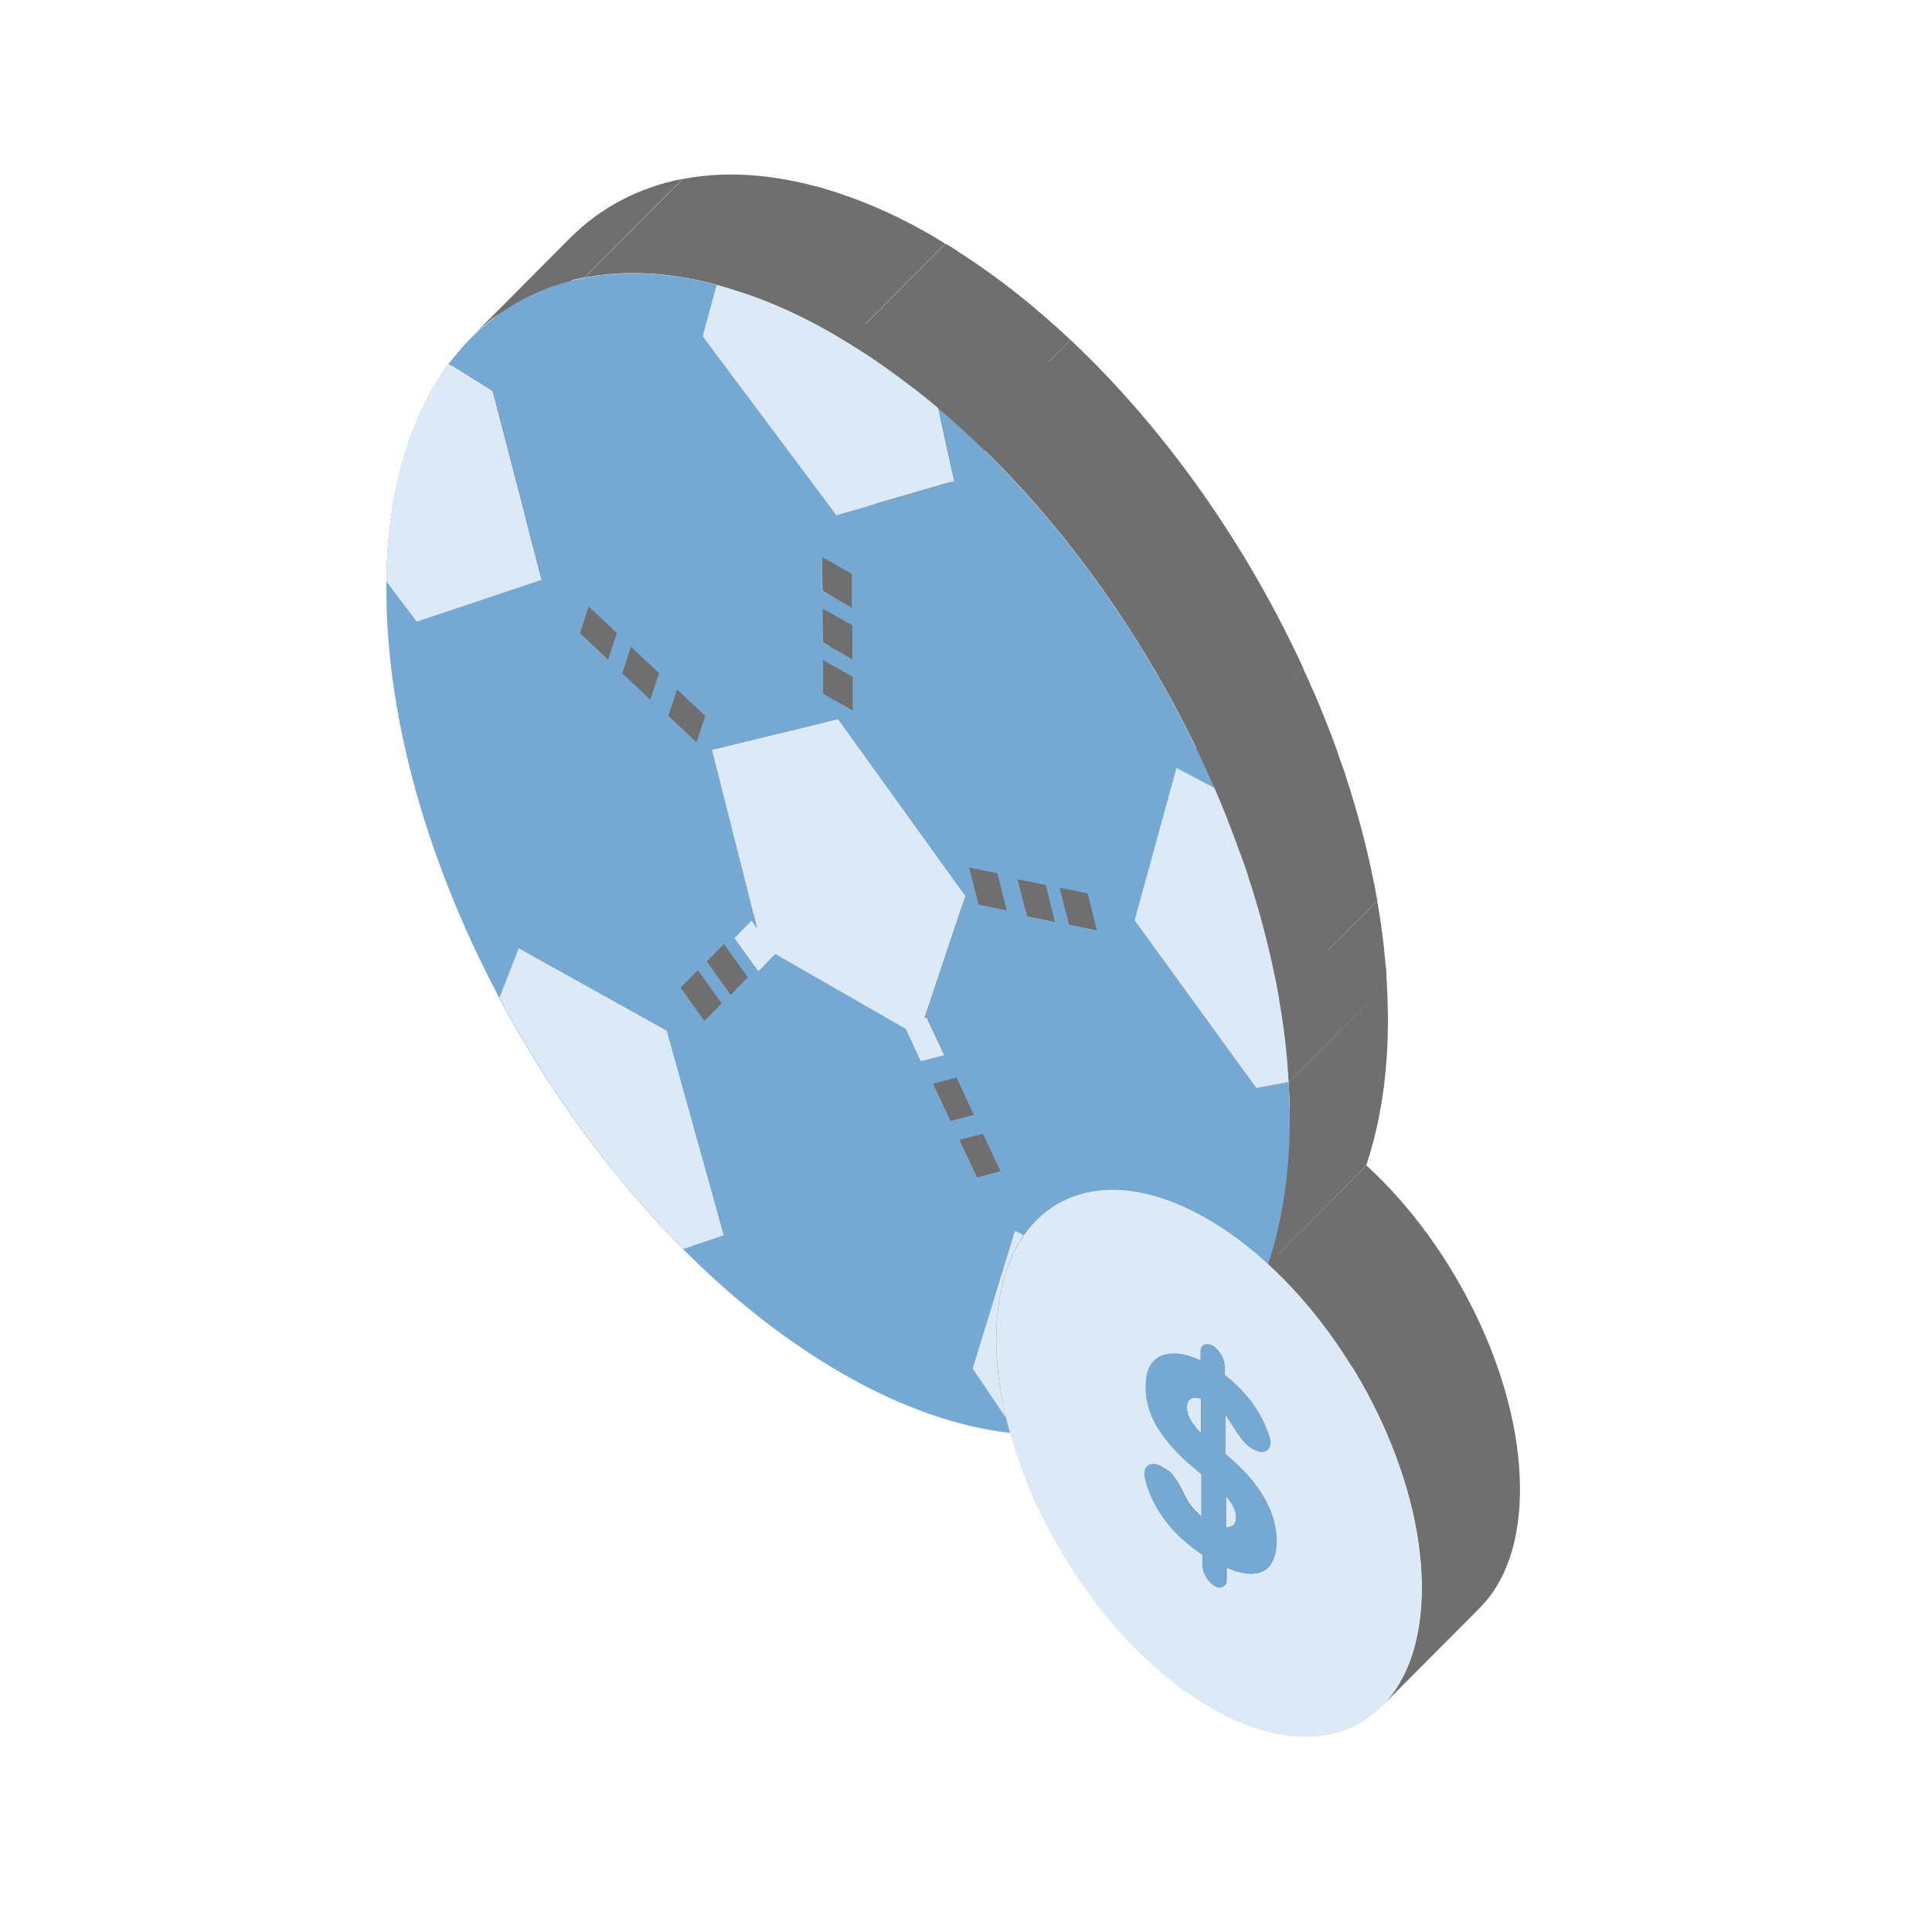 <svg width="71" height="70" viewBox="0 0 71 70" fill="none" xmlns="http://www.w3.org/2000/svg">
<path d="M50.947 35.88C50.939 35.747 50.93 35.614 50.914 35.481C50.922 35.614 50.939 35.747 50.947 35.88Z" fill="#6F6F6F"/>
<path d="M49.168 27.695C49.102 27.504 49.027 27.313 48.961 27.122C49.035 27.313 49.102 27.504 49.168 27.695Z" fill="#6F6F6F"/>
<path d="M25.103 45.902L28.718 42.279L30.205 41.772L26.599 45.395L25.103 45.902Z" fill="#6F6F6F"/>
<path d="M18.355 36.678L21.962 33.055C23.773 36.47 26.092 39.645 28.718 42.279L25.111 45.902C22.494 43.276 20.175 40.094 18.355 36.678Z" fill="#6F6F6F"/>
<path d="M19.07 34.842L22.676 31.227L21.962 33.055L18.355 36.678L19.07 34.842Z" fill="#6F6F6F"/>
<path d="M40.584 48.495C40.626 48.678 40.676 48.852 40.726 49.035L37.119 52.658C37.069 52.475 37.028 52.301 36.978 52.118C38.058 51.03 39.504 49.584 40.584 48.495Z" fill="#6F6F6F"/>
<path d="M35.748 50.29L39.354 46.667L40.584 48.495L36.978 52.11L35.748 50.29Z" fill="#6F6F6F"/>
<path d="M19.07 34.842L22.676 31.227L28.119 34.252L24.513 37.875L19.07 34.842Z" fill="#6F6F6F"/>
<path d="M24.513 37.875L28.119 34.252L30.205 41.772L26.599 45.395L24.513 37.875Z" fill="#6F6F6F"/>
<path d="M25.02 36.296L28.626 32.673L29.499 33.894L25.892 37.517L25.02 36.296Z" fill="#6F6F6F"/>
<path d="M26.524 36.877L30.139 33.254L29.499 33.894L25.892 37.517L26.524 36.877Z" fill="#6F6F6F"/>
<path d="M25.651 35.656L29.258 32.033L28.626 32.673L25.02 36.296L25.651 35.656Z" fill="#6F6F6F"/>
<path d="M25.651 35.656L29.258 32.033L30.139 33.255L26.524 36.878L25.651 35.656Z" fill="#6F6F6F"/>
<path d="M25.976 35.332L29.582 31.709L30.455 32.939L26.848 36.562L25.976 35.332Z" fill="#6F6F6F"/>
<path d="M27.471 35.914L31.078 32.291L30.454 32.939L26.848 36.562L27.471 35.914Z" fill="#6F6F6F"/>
<path d="M26.599 34.692L30.205 31.069L29.582 31.709L25.976 35.332L26.599 34.692Z" fill="#6F6F6F"/>
<path d="M26.599 34.692L30.205 31.069L31.078 32.29L27.471 35.913L26.599 34.692Z" fill="#6F6F6F"/>
<path d="M37.302 45.229L40.917 41.606L39.354 46.667L35.748 50.29L37.302 45.229Z" fill="#6F6F6F"/>
<path d="M41.224 41.772C40.576 42.711 40.21 44.024 40.219 45.653C39.014 46.858 37.817 48.071 36.612 49.276C36.604 47.647 36.969 46.334 37.618 45.395C38.698 44.306 40.144 42.861 41.224 41.772Z" fill="#6F6F6F"/>
<path d="M37.302 45.229L40.917 41.606L41.224 41.772L37.618 45.395L37.302 45.229Z" fill="#6F6F6F"/>
<path d="M26.989 34.476L30.596 30.861L31.477 32.083L27.87 35.697L26.989 34.476Z" fill="#6F6F6F"/>
<path d="M14.2 21.355L17.807 17.732L18.929 19.219L15.322 22.842L14.2 21.355Z" fill="#6F6F6F"/>
<path d="M41.69 41.215C41.523 41.382 41.365 41.573 41.224 41.78L37.618 45.404C37.759 45.196 37.917 45.013 38.083 44.838C39.163 43.75 40.609 42.304 41.69 41.215Z" fill="#6F6F6F"/>
<path d="M35.249 41.897L38.864 38.273L39.512 39.653L35.906 43.276L35.249 41.897Z" fill="#6F6F6F"/>
<path d="M28.493 35.058L32.1 31.443L31.477 32.083L27.87 35.698L28.493 35.058Z" fill="#6F6F6F"/>
<path d="M42.296 55.002L45.903 51.378C46.119 51.852 46.41 52.284 46.792 52.683C47.083 52.982 47.415 53.256 47.781 53.497L44.174 57.12C43.809 56.88 43.476 56.605 43.185 56.306C42.803 55.907 42.512 55.475 42.296 55.002Z" fill="#6F6F6F"/>
<path d="M42.147 53.871L45.753 50.248C45.662 50.34 45.628 50.506 45.678 50.73C45.728 50.955 45.811 51.171 45.903 51.387L42.296 55.01C42.205 54.794 42.13 54.578 42.072 54.353C42.014 54.129 42.055 53.963 42.147 53.871Z" fill="#6F6F6F"/>
<path d="M42.147 53.872L45.753 50.248C45.811 50.19 45.886 50.157 45.978 50.157C46.069 50.157 46.177 50.19 46.293 50.257L42.687 53.88C42.579 53.813 42.471 53.78 42.371 53.78C42.271 53.78 42.197 53.813 42.147 53.872Z" fill="#6F6F6F"/>
<path d="M42.687 53.88L46.302 50.256L46.459 50.348L42.845 53.971L42.687 53.88Z" fill="#6F6F6F"/>
<path d="M44.149 54.162L47.764 50.539L47.773 52.085L44.166 55.708L44.149 54.162Z" fill="#6F6F6F"/>
<path d="M43.809 53.871L47.415 50.248L47.764 50.539L44.149 54.162L43.809 53.871Z" fill="#6F6F6F"/>
<path d="M42.845 53.971L46.451 50.348C46.742 50.523 46.967 50.93 47.133 51.304C47.224 51.503 47.349 51.694 47.515 51.861C47.59 51.944 47.673 52.018 47.764 52.085L44.158 55.708C44.066 55.642 43.992 55.559 43.908 55.484C43.742 55.309 43.618 55.126 43.526 54.927C43.352 54.553 43.136 54.146 42.845 53.971Z" fill="#6F6F6F"/>
<path d="M42.396 50.007L46.002 46.384C45.803 46.592 45.712 46.916 45.712 47.348C45.712 47.88 45.869 48.387 46.169 48.869C46.476 49.351 46.892 49.816 47.415 50.257L43.809 53.88C43.285 53.439 42.87 52.982 42.562 52.492C42.263 52.01 42.105 51.503 42.105 50.971C42.105 50.539 42.196 50.215 42.396 50.007Z" fill="#6F6F6F"/>
<path d="M42.396 50.007L46.002 46.384C46.185 46.21 46.418 46.11 46.717 46.11C46.759 46.11 46.8 46.11 46.842 46.11L43.235 49.733C43.194 49.733 43.152 49.733 43.111 49.733C42.812 49.733 42.579 49.833 42.396 50.007Z" fill="#6F6F6F"/>
<path d="M35.906 43.276L39.512 39.653L40.377 39.429L36.77 43.044L35.906 43.276Z" fill="#6F6F6F"/>
<path d="M27.621 33.828L31.227 30.213L30.596 30.861L26.989 34.476L27.621 33.828Z" fill="#6F6F6F"/>
<path d="M27.621 33.828L31.227 30.213L31.435 30.504L27.829 34.119L27.621 33.828Z" fill="#6F6F6F"/>
<path d="M44.116 49.708L47.731 46.085V46.368L44.124 49.991L44.116 49.708Z" fill="#6F6F6F"/>
<path d="M43.235 49.741L46.842 46.118C47.108 46.135 47.407 46.218 47.731 46.367L44.124 49.99C43.8 49.841 43.501 49.758 43.235 49.741Z" fill="#6F6F6F"/>
<path d="M35.249 41.897L38.864 38.273L39.72 38.049L36.114 41.672L35.249 41.897Z" fill="#6F6F6F"/>
<path d="M36.114 41.672L36.77 43.044L35.906 43.276L35.249 41.897L36.114 41.672Z" fill="#6F6F6F"/>
<path d="M36.114 41.672L39.72 38.049L40.377 39.429L36.77 43.043L36.114 41.672Z" fill="#6F6F6F"/>
<path d="M34.285 39.828L37.892 36.205L38.532 37.584L34.925 41.207L34.285 39.828Z" fill="#6F6F6F"/>
<path d="M34.925 41.207L38.532 37.584L39.396 37.351L35.789 40.974L34.925 41.207Z" fill="#6F6F6F"/>
<path d="M33.288 37.808L36.895 34.185L37.443 35.373L33.837 38.996L33.288 37.808Z" fill="#6F6F6F"/>
<path d="M28.493 35.058L32.1 31.443L36.895 34.185L33.288 37.808L28.493 35.058Z" fill="#6F6F6F"/>
<path d="M34.285 39.828L37.892 36.205L38.756 35.98L35.15 39.595L34.285 39.828Z" fill="#6F6F6F"/>
<path d="M34.285 39.828L35.15 39.595L35.789 40.974L34.925 41.207L34.285 39.828Z" fill="#6F6F6F"/>
<path d="M35.15 39.595L38.756 35.98L39.396 37.351L35.789 40.974L35.15 39.595Z" fill="#6F6F6F"/>
<path d="M33.837 38.997L37.443 35.373L38.307 35.149L34.701 38.772L33.837 38.997Z" fill="#6F6F6F"/>
<path d="M33.97 37.418L37.576 33.794L37.668 33.77L34.053 37.393L33.97 37.418Z" fill="#6F6F6F"/>
<path d="M34.053 37.393L37.668 33.77L38.307 35.149L34.701 38.772L34.053 37.393Z" fill="#6F6F6F"/>
<path d="M21.305 23.266L24.912 19.643L25.95 20.631L22.344 24.246L21.305 23.266Z" fill="#6F6F6F"/>
<path d="M22.859 24.745L26.466 21.122L27.504 22.103L23.898 25.726L22.859 24.745Z" fill="#6F6F6F"/>
<path d="M24.554 26.307L28.161 22.684L29.2 23.665L25.593 27.288L24.554 26.307Z" fill="#6F6F6F"/>
<path d="M26.166 27.554L29.773 23.931L31.435 30.504L27.828 34.119L26.166 27.554Z" fill="#6F6F6F"/>
<path d="M15.322 22.842L18.929 19.219L23.516 17.682L19.901 21.305L15.322 22.842Z" fill="#6F6F6F"/>
<path d="M21.629 22.285L25.236 18.662L24.912 19.643L21.305 23.266L21.629 22.285Z" fill="#6F6F6F"/>
<path d="M21.629 22.285L25.236 18.662L26.266 19.643L22.66 23.266L21.629 22.285Z" fill="#6F6F6F"/>
<path d="M22.66 23.266L26.266 19.643L25.951 20.631L22.344 24.246L22.66 23.266Z" fill="#6F6F6F"/>
<path d="M21.629 22.285L22.66 23.266L22.344 24.247L21.305 23.266L21.629 22.285Z" fill="#6F6F6F"/>
<path d="M23.183 23.756L26.79 20.133L26.466 21.122L22.859 24.745L23.183 23.756Z" fill="#6F6F6F"/>
<path d="M23.183 23.756L26.79 20.133L27.829 21.122L24.222 24.745L23.183 23.756Z" fill="#6F6F6F"/>
<path d="M24.222 24.745L27.829 21.122L27.505 22.103L23.898 25.726L24.222 24.745Z" fill="#6F6F6F"/>
<path d="M24.878 25.327L28.485 21.703L28.161 22.684L24.554 26.307L24.878 25.327Z" fill="#6F6F6F"/>
<path d="M24.878 25.327L28.485 21.703L29.524 22.684L25.917 26.307L24.878 25.327Z" fill="#6F6F6F"/>
<path d="M25.917 26.307L29.524 22.684L29.2 23.665L25.593 27.288L25.917 26.307Z" fill="#6F6F6F"/>
<path d="M38.083 44.839L41.69 41.215C42.413 40.484 43.368 40.102 44.482 40.102C45.529 40.102 46.709 40.443 47.964 41.166C48.745 41.614 49.493 42.179 50.207 42.828L46.601 46.451C45.886 45.803 45.138 45.237 44.357 44.789C43.102 44.066 41.922 43.725 40.875 43.725C39.762 43.725 38.806 44.116 38.083 44.839Z" fill="#6F6F6F"/>
<path d="M35.474 32.93L39.08 29.307L37.576 33.794L33.97 37.417L35.474 32.93Z" fill="#6F6F6F"/>
<path d="M16.494 13.368L20.1 9.745L20.216 9.82L16.61 13.435L16.494 13.368Z" fill="#6F6F6F"/>
<path d="M16.61 13.435L20.217 9.82L21.712 10.751L18.098 14.374L16.61 13.435Z" fill="#6F6F6F"/>
<path d="M16.494 13.368L20.1 9.745C18.688 11.657 17.857 14.357 17.807 17.731L14.2 21.354C14.25 17.98 15.081 15.28 16.494 13.368Z" fill="#6F6F6F"/>
<path d="M35.964 33.246L39.57 29.631L40.601 29.839L36.994 33.462L35.964 33.246Z" fill="#6F6F6F"/>
<path d="M30.795 26.432L34.402 22.809L39.08 29.307L35.474 32.93L30.795 26.432Z" fill="#6F6F6F"/>
<path d="M35.615 31.883L39.221 28.268L39.571 29.631L35.964 33.246L35.615 31.883Z" fill="#6F6F6F"/>
<path d="M18.098 14.374L21.712 10.751L23.516 17.682L19.901 21.305L18.098 14.374Z" fill="#6F6F6F"/>
<path d="M26.166 27.554L29.773 23.931L34.402 22.809L30.795 26.432L26.166 27.554Z" fill="#6F6F6F"/>
<path d="M35.615 31.883L36.654 32.099L36.994 33.462L35.964 33.246L35.615 31.883Z" fill="#6F6F6F"/>
<path d="M35.615 31.883L39.221 28.268L40.26 28.476L36.654 32.099L35.615 31.883Z" fill="#6F6F6F"/>
<path d="M36.654 32.099L40.26 28.476L40.601 29.839L36.995 33.462L36.654 32.099Z" fill="#6F6F6F"/>
<path d="M37.742 33.678L41.349 30.055L42.379 30.263L38.765 33.886L37.742 33.678Z" fill="#6F6F6F"/>
<path d="M37.393 32.315L41 28.692L41.349 30.055L37.742 33.678L37.393 32.315Z" fill="#6F6F6F"/>
<path d="M30.255 25.493L33.862 21.87L34.942 22.493L31.335 26.116L30.255 25.493Z" fill="#6F6F6F"/>
<path d="M38.764 33.886L37.742 33.678L37.393 32.315L38.432 32.523L38.764 33.886Z" fill="#6F6F6F"/>
<path d="M38.432 32.523L42.039 28.9L42.379 30.263L38.764 33.886L38.432 32.523Z" fill="#6F6F6F"/>
<path d="M37.393 32.315L41 28.692L42.039 28.9L38.432 32.523L37.393 32.315Z" fill="#6F6F6F"/>
<path d="M30.247 24.263L33.853 20.64L33.862 21.87L30.255 25.493L30.247 24.263Z" fill="#6F6F6F"/>
<path d="M39.279 33.986L42.894 30.362L43.916 30.578L40.31 34.193L39.279 33.986Z" fill="#6F6F6F"/>
<path d="M38.947 32.623L42.554 29L42.895 30.363L39.28 33.986L38.947 32.623Z" fill="#6F6F6F"/>
<path d="M30.247 24.263L33.853 20.64L34.934 21.255L31.327 24.878L30.247 24.263Z" fill="#6F6F6F"/>
<path d="M31.327 24.878L34.934 21.255L34.942 22.493L31.335 26.116L31.327 24.878Z" fill="#6F6F6F"/>
<path d="M30.255 25.493L30.247 24.263L31.327 24.878L31.335 26.116L30.255 25.493Z" fill="#6F6F6F"/>
<path d="M30.238 23.598L33.845 19.983L34.925 20.598L31.319 24.221L30.238 23.598Z" fill="#6F6F6F"/>
<path d="M38.947 32.623L42.554 29L43.584 29.208L39.978 32.831L38.947 32.623Z" fill="#6F6F6F"/>
<path d="M39.978 32.831L43.584 29.208L43.917 30.579L40.31 34.194L39.978 32.831Z" fill="#6F6F6F"/>
<path d="M39.978 32.831L40.31 34.194L39.28 33.986L38.947 32.623L39.978 32.831Z" fill="#6F6F6F"/>
<path d="M30.23 22.368L33.837 18.745L33.845 19.983L30.238 23.598L30.23 22.368Z" fill="#6F6F6F"/>
<path d="M31.31 22.983L34.917 19.36L34.925 20.598L31.319 24.221L31.31 22.983Z" fill="#6F6F6F"/>
<path d="M30.23 22.368L33.837 18.745L34.917 19.36L31.311 22.983L30.23 22.368Z" fill="#6F6F6F"/>
<path d="M30.23 21.712L33.837 18.089L34.909 18.703L31.302 22.327L30.23 21.712Z" fill="#6F6F6F"/>
<path d="M30.214 20.474L33.828 16.851L33.837 18.089L30.23 21.712L30.214 20.474Z" fill="#6F6F6F"/>
<path d="M31.294 21.088L34.9 17.465L34.908 18.703L31.302 22.327L31.294 21.088Z" fill="#6F6F6F"/>
<path d="M31.294 21.088L31.302 22.327L30.23 21.712L30.214 20.474L31.294 21.088Z" fill="#6F6F6F"/>
<path d="M30.214 20.474L33.828 16.851L34.9 17.465L31.294 21.089L30.214 20.474Z" fill="#6F6F6F"/>
<path d="M20.923 8.773C22.061 7.626 23.474 6.887 25.086 6.571C23.881 7.776 22.685 8.989 21.48 10.194C19.868 10.502 18.455 11.25 17.316 12.396C18.397 11.308 19.843 9.862 20.923 8.773Z" fill="#6F6F6F"/>
<path d="M25.809 12.355L29.416 8.732L34.344 15.305L30.737 18.92L25.809 12.355Z" fill="#6F6F6F"/>
<path d="M43.235 28.227L46.842 24.604L45.304 30.213L41.698 33.828L43.235 28.227Z" fill="#6F6F6F"/>
<path d="M41.698 33.828L45.304 30.213L49.775 36.362L46.169 39.986L41.698 33.828Z" fill="#6F6F6F"/>
<path d="M44.631 28.966L48.238 25.343C48.579 26.124 48.886 26.905 49.169 27.695C49.21 27.82 49.243 27.911 49.277 28.002C49.277 28.019 49.293 28.044 49.302 28.061C49.335 28.16 49.368 28.252 49.401 28.351C49.418 28.401 49.434 28.451 49.451 28.501C49.468 28.551 49.484 28.592 49.493 28.642C49.509 28.7 49.534 28.767 49.551 28.825C49.559 28.858 49.568 28.892 49.584 28.916C49.684 29.241 49.783 29.565 49.875 29.889C50.05 30.504 50.199 31.102 50.332 31.692C50.349 31.775 50.365 31.85 50.382 31.916C50.382 31.95 50.398 31.983 50.398 32.008C50.415 32.066 50.423 32.132 50.44 32.191C50.448 32.24 50.465 32.29 50.473 32.348C50.482 32.398 50.49 32.448 50.507 32.498C50.523 32.589 50.54 32.681 50.556 32.772C50.556 32.806 50.565 32.83 50.573 32.864C50.59 32.947 50.606 33.03 50.614 33.105L47.008 36.728C46.991 36.645 46.983 36.562 46.967 36.487C46.967 36.454 46.958 36.429 46.95 36.395C46.933 36.304 46.917 36.213 46.9 36.121C46.892 36.071 46.883 36.022 46.867 35.972C46.858 35.922 46.842 35.872 46.834 35.814C46.817 35.755 46.809 35.689 46.792 35.631C46.792 35.598 46.775 35.564 46.775 35.539C46.759 35.473 46.742 35.398 46.725 35.315C46.593 34.717 46.443 34.118 46.268 33.512C46.177 33.188 46.077 32.864 45.978 32.54C45.969 32.506 45.961 32.473 45.944 32.448C45.928 32.39 45.903 32.324 45.886 32.265C45.87 32.215 45.853 32.174 45.845 32.124C45.828 32.074 45.811 32.024 45.795 31.974C45.761 31.875 45.728 31.783 45.695 31.684C45.695 31.667 45.678 31.642 45.67 31.625C45.637 31.534 45.604 31.434 45.562 31.318C45.279 30.529 44.972 29.747 44.631 28.966Z" fill="#6F6F6F"/>
<path d="M43.235 28.227L46.842 24.604L48.238 25.343L44.631 28.967L43.235 28.227Z" fill="#6F6F6F"/>
<path d="M26.325 10.46L29.931 6.837L29.416 8.732L25.809 12.355L26.325 10.46Z" fill="#6F6F6F"/>
<path d="M47.889 24.562C48.196 25.219 48.479 25.892 48.736 26.556C47.531 27.761 46.335 28.975 45.13 30.18C44.864 29.506 44.581 28.842 44.282 28.185C45.487 26.98 46.684 25.767 47.889 24.562Z" fill="#6F6F6F"/>
<path d="M26.856 6.413C28.144 6.413 29.524 6.654 30.97 7.153L27.363 10.776C25.909 10.277 24.529 10.036 23.25 10.036C22.635 10.036 22.045 10.095 21.48 10.203C22.685 8.998 23.881 7.784 25.086 6.579C25.651 6.471 26.241 6.413 26.856 6.413Z" fill="#6F6F6F"/>
<path d="M30.737 18.92L34.344 15.305L38.665 14.05L35.058 17.673L30.737 18.92Z" fill="#6F6F6F"/>
<path d="M34.477 14.998L38.083 11.374L38.665 14.05L35.058 17.673L34.477 14.998Z" fill="#6F6F6F"/>
<path d="M35.299 9.305C36.695 10.211 38.05 11.283 39.338 12.488C38.133 13.693 36.936 14.906 35.731 16.111C34.443 14.898 33.097 13.826 31.693 12.928C32.898 11.723 34.094 10.51 35.299 9.305Z" fill="#6F6F6F"/>
<path d="M31.136 12.579L34.742 8.956C35.898 9.662 37.011 10.477 38.083 11.374L34.477 14.998C33.405 14.092 32.291 13.286 31.136 12.579Z" fill="#6F6F6F"/>
<path d="M39.338 12.488C42.82 15.762 45.811 20.025 47.897 24.562C46.692 25.767 45.496 26.98 44.291 28.185C42.205 23.648 39.213 19.385 35.731 16.111C36.936 14.906 38.133 13.693 39.338 12.488Z" fill="#6F6F6F"/>
<path d="M18.355 36.678L19.07 34.842L24.513 37.875L26.607 45.395L25.111 45.902C22.494 43.276 20.175 40.093 18.355 36.678Z" fill="#DBEAF6"/>
<path d="M45.063 57.611L48.67 53.988L48.678 54.395L45.072 58.018L45.063 57.611Z" fill="#6F6F6F"/>
<path d="M48.595 54.653L44.989 58.276C44.989 58.276 44.897 58.342 44.831 58.342C44.773 58.342 44.706 58.325 44.631 58.284C44.382 58.143 44.183 57.794 44.174 57.511L47.781 53.888C47.781 54.17 47.989 54.52 48.238 54.661C48.313 54.702 48.371 54.719 48.437 54.719C48.504 54.719 48.554 54.694 48.595 54.653Z" fill="#6F6F6F"/>
<path d="M48.595 54.653L44.989 58.276C45.047 58.218 45.072 58.135 45.072 58.018L48.678 54.395C48.678 54.511 48.645 54.595 48.595 54.653Z" fill="#6F6F6F"/>
<path d="M44.174 57.121L47.781 53.506L47.789 53.88L44.183 57.503L44.174 57.121Z" fill="#6F6F6F"/>
<path d="M40.219 45.653C40.219 46.567 40.352 47.523 40.584 48.487L36.978 52.11C36.745 51.146 36.62 50.19 36.612 49.276C37.817 48.071 39.014 46.858 40.219 45.653Z" fill="#6F6F6F"/>
<path d="M50.224 53.971L46.617 57.594C46.459 57.752 46.243 57.835 45.969 57.835C45.919 57.835 45.861 57.835 45.803 57.827C45.587 57.802 45.338 57.736 45.063 57.611L48.67 53.988C48.944 54.104 49.194 54.179 49.41 54.204C49.468 54.204 49.518 54.212 49.576 54.212C49.85 54.212 50.066 54.129 50.224 53.971Z" fill="#6F6F6F"/>
<path d="M46.418 54.977L50.025 51.354C50.182 51.611 50.307 51.885 50.39 52.16C50.473 52.426 50.523 52.7 50.523 52.991C50.523 53.431 50.432 53.747 50.24 53.963L46.634 57.586C46.825 57.378 46.917 57.054 46.917 56.614C46.917 56.331 46.867 56.057 46.784 55.783C46.7 55.509 46.576 55.243 46.418 54.977Z" fill="#6F6F6F"/>
<path d="M50.224 53.971L46.617 57.594C46.617 57.594 46.617 57.586 46.626 57.578L50.232 53.955C50.232 53.955 50.232 53.963 50.224 53.971Z" fill="#6F6F6F"/>
<path d="M45.055 56.132L48.662 52.508C48.662 52.508 48.687 52.508 48.695 52.508C48.786 52.508 48.861 52.484 48.919 52.434L45.313 56.057C45.255 56.107 45.188 56.132 45.088 56.132C45.08 56.132 45.063 56.132 45.055 56.132Z" fill="#6F6F6F"/>
<path d="M45.047 54.977L48.653 51.354L48.662 52.509L45.055 56.132L45.047 54.977Z" fill="#6F6F6F"/>
<path d="M48.936 52.417L45.329 56.04C45.396 55.974 45.429 55.874 45.429 55.749C45.429 55.625 45.388 55.492 45.321 55.35L48.928 51.727C48.994 51.86 49.036 51.993 49.036 52.126C49.036 52.259 49.002 52.35 48.936 52.417Z" fill="#6F6F6F"/>
<path d="M48.936 52.417L45.329 56.04L45.313 56.057L48.919 52.434C48.919 52.434 48.936 52.425 48.936 52.417Z" fill="#6F6F6F"/>
<path d="M45.047 54.977L48.653 51.354C48.77 51.487 48.861 51.611 48.928 51.728L45.321 55.351C45.255 55.234 45.163 55.11 45.047 54.977Z" fill="#6F6F6F"/>
<path d="M44.133 51.403L47.739 47.789L47.748 49.043L44.141 52.666L44.133 51.403Z" fill="#6F6F6F"/>
<path d="M43.858 52.343L47.465 48.719C47.54 48.827 47.639 48.935 47.748 49.044L44.141 52.667C44.025 52.559 43.933 52.451 43.858 52.343Z" fill="#6F6F6F"/>
<path d="M43.675 52.035L47.282 48.412C47.324 48.52 47.382 48.62 47.465 48.728L43.858 52.351C43.775 52.243 43.725 52.143 43.675 52.035Z" fill="#6F6F6F"/>
<path d="M45.994 53.224L49.601 49.6L49.675 49.65L46.069 53.273L45.994 53.224Z" fill="#6F6F6F"/>
<path d="M45.039 53.439L48.645 49.816C48.953 50.066 49.218 50.315 49.451 50.572L45.845 54.196C45.612 53.946 45.346 53.689 45.039 53.439Z" fill="#6F6F6F"/>
<path d="M43.617 51.727L47.224 48.104C47.224 48.212 47.241 48.304 47.282 48.412L43.676 52.035C43.634 51.927 43.617 51.836 43.617 51.727Z" fill="#6F6F6F"/>
<path d="M43.709 51.453L47.315 47.83C47.257 47.888 47.232 47.98 47.232 48.104L43.626 51.727C43.626 51.611 43.651 51.511 43.709 51.453Z" fill="#6F6F6F"/>
<path d="M43.709 51.453L47.316 47.83L47.324 47.822L43.717 51.445L43.709 51.453Z" fill="#6F6F6F"/>
<path d="M47.324 47.822C47.374 47.772 47.44 47.747 47.523 47.747L43.917 51.37C43.825 51.37 43.759 51.395 43.717 51.445C44.798 50.356 46.243 48.911 47.324 47.822Z" fill="#6F6F6F"/>
<path d="M47.523 47.747C47.523 47.747 47.573 47.747 47.606 47.747L44 51.37C44 51.37 43.942 51.37 43.917 51.37C44.997 50.282 46.443 48.836 47.523 47.747Z" fill="#6F6F6F"/>
<path d="M44 51.379L47.606 47.755C47.606 47.755 47.689 47.772 47.739 47.789L44.133 51.412C44.083 51.395 44.041 51.387 44 51.379Z" fill="#6F6F6F"/>
<path d="M43.917 51.37C43.917 51.37 43.967 51.37 44 51.37C44.041 51.37 44.083 51.387 44.133 51.403V52.666C44.033 52.558 43.933 52.45 43.858 52.342C43.775 52.234 43.725 52.135 43.676 52.026C43.634 51.919 43.617 51.827 43.617 51.719C43.617 51.594 43.642 51.495 43.709 51.437C43.759 51.387 43.825 51.362 43.908 51.362L43.917 51.37Z" fill="#DBEAF6"/>
<path d="M45.022 52.01L48.629 48.387L48.645 49.816L45.039 53.439L45.022 52.01Z" fill="#6F6F6F"/>
<path d="M45.022 52.01L48.629 48.387C48.67 48.437 48.703 48.478 48.745 48.536C49.011 48.927 49.268 49.417 49.601 49.608L45.994 53.231C45.654 53.04 45.404 52.55 45.138 52.159C45.105 52.109 45.063 52.06 45.022 52.01Z" fill="#6F6F6F"/>
<path d="M50.215 49.666L46.609 53.29C46.551 53.348 46.476 53.373 46.385 53.373C46.293 53.373 46.177 53.339 46.069 53.273L49.675 49.65C49.792 49.716 49.9 49.749 49.991 49.749C50.083 49.749 50.157 49.725 50.215 49.666Z" fill="#6F6F6F"/>
<path d="M50.216 49.667L46.609 53.29C46.7 53.199 46.734 53.024 46.659 52.791L50.266 49.168C50.34 49.401 50.307 49.575 50.216 49.667Z" fill="#6F6F6F"/>
<path d="M44.199 49.459L47.806 45.836C47.756 45.886 47.723 45.977 47.723 46.085L44.116 49.708C44.116 49.592 44.15 49.509 44.199 49.459Z" fill="#6F6F6F"/>
<path d="M45.047 54.977C45.163 55.11 45.255 55.234 45.321 55.351C45.388 55.483 45.429 55.617 45.429 55.749C45.429 55.891 45.396 55.999 45.313 56.065C45.255 56.115 45.188 56.14 45.088 56.14C45.08 56.14 45.063 56.14 45.055 56.14V54.985L45.047 54.977Z" fill="#DBEAF6"/>
<path d="M25.02 36.296L25.651 35.656L26.524 36.877L25.892 37.517L25.02 36.296Z" fill="#6F6F6F"/>
<path d="M45.836 54.196L49.443 50.572C49.667 50.83 49.867 51.096 50.024 51.354L46.418 54.977C46.26 54.719 46.061 54.453 45.836 54.196Z" fill="#6F6F6F"/>
<path d="M26.848 36.562L25.976 35.332L26.599 34.692L27.471 35.913L26.848 36.562Z" fill="#6F6F6F"/>
<path d="M46.501 52.384L50.108 48.761C50.166 48.894 50.224 49.027 50.265 49.16L46.659 52.783C46.609 52.65 46.559 52.517 46.501 52.384Z" fill="#6F6F6F"/>
<path d="M45.013 50.531L48.62 46.908C48.869 47.09 49.094 47.298 49.293 47.523C49.642 47.913 49.916 48.32 50.107 48.761L46.501 52.384C46.31 51.944 46.044 51.536 45.687 51.146C45.479 50.921 45.254 50.714 45.013 50.531Z" fill="#6F6F6F"/>
<path d="M45.013 50.223L48.62 46.6V46.908L45.013 50.531V50.223Z" fill="#6F6F6F"/>
<path d="M44.199 49.459L47.806 45.836C47.847 45.794 47.906 45.769 47.964 45.769C48.022 45.769 48.097 45.786 48.163 45.827C48.412 45.968 48.603 46.309 48.612 46.592L45.005 50.215C45.005 49.932 44.806 49.592 44.556 49.45C44.482 49.409 44.415 49.392 44.357 49.392C44.291 49.392 44.241 49.417 44.199 49.459Z" fill="#6F6F6F"/>
<path d="M23.183 23.756L24.222 24.745L23.898 25.726L22.859 24.745L23.183 23.756Z" fill="#6F6F6F"/>
<path d="M24.554 26.307L24.878 25.326L25.917 26.307L25.593 27.288L24.554 26.307Z" fill="#6F6F6F"/>
<path d="M54.387 59.082L50.781 62.705C51.72 61.766 52.268 60.253 52.252 58.267C52.218 54.204 49.842 49.417 46.609 46.45L50.216 42.827C53.448 45.786 55.825 50.572 55.858 54.644C55.875 56.63 55.326 58.143 54.387 59.082Z" fill="#6F6F6F"/>
<path d="M47.357 39.769L50.964 36.146C50.989 36.528 50.997 36.911 51.005 37.293C51.022 39.395 50.739 41.248 50.207 42.827L46.601 46.45C47.133 44.872 47.415 43.019 47.399 40.916C47.399 40.534 47.382 40.151 47.357 39.769Z" fill="#6F6F6F"/>
<path d="M46.169 39.985L49.775 36.362L50.964 36.146L47.357 39.769L46.169 39.985Z" fill="#6F6F6F"/>
<path d="M47.008 36.728L50.615 33.105C50.615 33.105 50.615 33.147 50.623 33.163C50.797 34.169 50.914 35.166 50.964 36.138L47.357 39.761C47.299 38.781 47.183 37.783 47.016 36.786C47.016 36.77 47.016 36.745 47.008 36.728Z" fill="#6F6F6F"/>
<path d="M47.349 39.653L50.955 36.03C50.955 36.03 50.955 36.113 50.955 36.146L47.349 39.77C47.349 39.77 47.349 39.686 47.349 39.653Z" fill="#6F6F6F"/>
<path d="M31.136 12.579C32.291 13.286 33.405 14.1 34.477 14.998L35.067 17.673L30.737 18.928L25.818 12.355L26.333 10.46C26.674 10.552 27.023 10.66 27.372 10.776C27.455 10.809 27.521 10.826 27.596 10.851C27.629 10.859 27.662 10.876 27.696 10.884C27.729 10.901 27.77 10.909 27.804 10.926C28.734 11.275 29.69 11.723 30.662 12.289C30.737 12.33 30.82 12.38 30.895 12.43C30.912 12.438 30.928 12.446 30.937 12.455C31.003 12.496 31.07 12.538 31.136 12.579Z" fill="#DBEAF6"/>
<path d="M46.169 39.986L47.357 39.77C47.382 40.152 47.39 40.534 47.399 40.916C47.415 43.019 47.133 44.872 46.601 46.451C45.886 45.803 45.138 45.237 44.357 44.789C43.102 44.066 41.922 43.725 40.875 43.725C39.504 43.725 38.366 44.315 37.618 45.404L37.302 45.237L35.748 50.298L36.978 52.118C37.02 52.301 37.069 52.475 37.119 52.658C35.216 52.442 33.13 51.728 30.953 50.473C21.779 45.204 14.284 32.39 14.2 21.845C14.142 14.366 17.832 10.045 23.258 10.045C24.546 10.045 25.926 10.286 27.372 10.784C27.023 10.668 26.674 10.56 26.333 10.469L25.818 12.363L30.737 18.936L35.067 17.682L34.477 15.006C33.538 14.216 32.574 13.502 31.593 12.87C37.385 16.568 42.421 23.233 45.172 30.271C45.005 29.839 44.823 29.407 44.64 28.975L43.244 28.235L41.706 33.836L46.177 39.994L46.169 39.986ZM33.288 37.808L33.845 38.997L34.709 38.772L34.069 37.393L33.978 37.418L35.482 32.931L30.795 26.432L26.167 27.546L27.829 34.119L27.629 33.828L26.989 34.476L27.87 35.698L28.502 35.058L33.288 37.808ZM25.103 45.902L26.599 45.395L24.505 37.875L19.062 34.842L18.347 36.678C20.159 40.094 22.477 43.268 25.103 45.902ZM14.2 21.355L15.322 22.842L19.909 21.305L18.106 14.366L16.619 13.435L16.502 13.361C15.09 15.272 14.259 17.973 14.209 21.346M26.524 36.878L25.651 35.656L25.012 36.296L25.884 37.518L26.524 36.878ZM26.848 36.562L27.48 35.914L26.607 34.692L25.976 35.332L26.848 36.562ZM23.183 23.756L22.859 24.737L23.898 25.717L24.222 24.737L23.175 23.756M24.879 25.327L24.555 26.307L25.593 27.288L25.917 26.307L24.87 25.327M21.63 22.285L21.305 23.266L22.344 24.247L22.668 23.266L21.63 22.285ZM35.906 43.276L36.77 43.044L36.122 41.664L35.258 41.889L35.906 43.276ZM34.286 39.828L34.925 41.207L35.79 40.974L35.15 39.595L34.286 39.828ZM37.742 33.678L38.773 33.886L38.432 32.523L37.394 32.316L37.742 33.678ZM35.964 33.246L36.995 33.454L36.654 32.091L35.615 31.883L35.964 33.246ZM39.28 33.986L40.31 34.194L39.97 32.831L38.939 32.623L39.28 33.986ZM30.214 20.474V21.712L31.302 22.327V21.089L30.214 20.474ZM30.23 22.369V23.607L31.319 24.222V22.983L30.23 22.369ZM30.247 24.263V25.493L31.335 26.108V24.87L30.247 24.255" fill="#75A9D4"/>
<path d="M46.418 54.977C46.576 55.234 46.7 55.509 46.783 55.783C46.867 56.049 46.916 56.323 46.916 56.614C46.916 57.054 46.825 57.37 46.634 57.586C46.468 57.752 46.26 57.844 45.969 57.844C45.919 57.844 45.861 57.844 45.803 57.836C45.587 57.811 45.338 57.744 45.063 57.62V58.027C45.063 58.226 44.972 58.351 44.822 58.351C44.764 58.351 44.698 58.334 44.623 58.293C44.374 58.151 44.174 57.802 44.166 57.52V57.138C43.792 56.897 43.459 56.622 43.177 56.323C42.795 55.924 42.504 55.492 42.288 55.018C42.196 54.802 42.122 54.586 42.063 54.362C41.972 53.996 42.13 53.797 42.363 53.797C42.454 53.797 42.562 53.83 42.678 53.897L42.836 53.988C43.127 54.163 43.352 54.57 43.518 54.944C43.609 55.143 43.734 55.334 43.9 55.5C43.975 55.584 44.058 55.658 44.149 55.725V54.179L43.792 53.888C43.268 53.448 42.853 52.991 42.545 52.501C42.246 52.019 42.088 51.512 42.088 50.98C42.088 50.548 42.18 50.224 42.379 50.016C42.562 49.841 42.795 49.742 43.094 49.742C43.135 49.742 43.177 49.742 43.218 49.742C43.484 49.758 43.784 49.841 44.108 49.991V49.708C44.108 49.509 44.207 49.393 44.349 49.393C44.407 49.393 44.482 49.409 44.548 49.451C44.797 49.592 44.989 49.933 44.997 50.215V50.523C45.246 50.706 45.471 50.913 45.678 51.138C46.027 51.528 46.301 51.935 46.493 52.376C46.551 52.509 46.609 52.642 46.651 52.775C46.767 53.149 46.617 53.356 46.376 53.356C46.285 53.356 46.169 53.323 46.06 53.257L45.986 53.215C45.645 53.024 45.396 52.534 45.13 52.143C45.097 52.093 45.055 52.044 45.014 51.994V53.431C45.329 53.681 45.595 53.93 45.828 54.187C46.052 54.445 46.252 54.711 46.41 54.969L46.418 54.977ZM44.141 52.667V51.404C44.083 51.387 44.041 51.379 44 51.37C43.975 51.37 43.941 51.37 43.917 51.37C43.825 51.37 43.759 51.395 43.717 51.445C43.651 51.503 43.617 51.603 43.626 51.728C43.626 51.836 43.642 51.927 43.684 52.035C43.725 52.143 43.784 52.243 43.867 52.351C43.941 52.459 44.041 52.567 44.149 52.675M45.304 56.057C45.387 55.991 45.421 55.883 45.421 55.741C45.421 55.617 45.379 55.484 45.313 55.343C45.246 55.226 45.155 55.102 45.038 54.969V56.124C45.038 56.124 45.072 56.124 45.08 56.124C45.171 56.124 45.246 56.099 45.304 56.049" fill="#75A9D4"/>
<path d="M35.748 50.29L37.302 45.229L37.617 45.395C36.969 46.334 36.604 47.647 36.612 49.276C36.612 50.19 36.745 51.146 36.978 52.11L35.748 50.29Z" fill="#DBEAF6"/>
<path d="M46.601 46.451C49.833 49.409 52.21 54.196 52.243 58.267C52.268 61.791 50.531 63.827 47.98 63.827C46.933 63.827 45.753 63.486 44.498 62.763C41.133 60.827 38.241 56.722 37.119 52.658C37.069 52.475 37.028 52.301 36.978 52.118C36.745 51.154 36.62 50.198 36.612 49.284C36.604 47.656 36.969 46.343 37.618 45.404C38.374 44.315 39.504 43.725 40.875 43.725C41.922 43.725 43.102 44.066 44.357 44.789C45.138 45.237 45.886 45.802 46.601 46.451ZM46.634 57.578C46.825 57.37 46.917 57.046 46.917 56.605C46.917 56.323 46.867 56.049 46.784 55.774C46.7 55.5 46.576 55.234 46.418 54.968C46.26 54.711 46.061 54.445 45.836 54.187C45.604 53.938 45.338 53.68 45.03 53.431V51.993C45.063 52.043 45.097 52.085 45.13 52.143C45.396 52.533 45.653 53.024 45.986 53.215L46.061 53.257C46.177 53.323 46.285 53.356 46.376 53.356C46.617 53.356 46.767 53.148 46.651 52.775C46.601 52.642 46.551 52.508 46.493 52.376C46.302 51.935 46.036 51.528 45.678 51.137C45.471 50.913 45.246 50.705 45.005 50.523V50.215C45.005 49.932 44.806 49.592 44.556 49.45C44.482 49.409 44.415 49.392 44.357 49.392C44.208 49.392 44.108 49.509 44.116 49.708V49.991C43.792 49.841 43.493 49.758 43.227 49.741C43.185 49.741 43.144 49.741 43.102 49.741C42.803 49.741 42.57 49.841 42.388 50.016C42.188 50.223 42.097 50.547 42.097 50.98C42.097 51.511 42.255 52.018 42.554 52.5C42.861 52.982 43.277 53.448 43.8 53.888L44.149 54.179V55.724C44.075 55.658 43.991 55.575 43.917 55.5C43.751 55.326 43.626 55.143 43.534 54.943C43.36 54.569 43.144 54.162 42.853 53.988L42.695 53.896C42.587 53.83 42.479 53.797 42.379 53.797C42.138 53.797 41.989 53.996 42.08 54.362C42.13 54.586 42.213 54.802 42.304 55.018C42.521 55.492 42.811 55.924 43.194 56.323C43.484 56.622 43.817 56.896 44.183 57.137V57.52C44.183 57.802 44.39 58.151 44.64 58.292C44.714 58.334 44.773 58.35 44.839 58.35C44.989 58.35 45.08 58.234 45.08 58.026V57.619C45.354 57.736 45.604 57.81 45.82 57.835C45.878 57.835 45.928 57.844 45.986 57.844C46.268 57.844 46.484 57.761 46.651 57.586" fill="#DBEAF6"/>
<path d="M16.61 13.435L18.098 14.366L19.901 21.305L15.314 22.842L14.192 21.355C14.242 17.981 15.073 15.28 16.485 13.369L16.602 13.444L16.61 13.435Z" fill="#DBEAF6"/>
<path d="M26.166 27.554L30.795 26.432L35.474 32.93L33.97 37.418L34.053 37.393L34.701 38.772L33.837 38.996L33.288 37.808L28.493 35.058L27.87 35.697L26.989 34.476L27.621 33.828L27.828 34.118L26.166 27.554Z" fill="#DBEAF6"/>
<path d="M47.008 36.728C47.008 36.728 47.008 36.77 47.016 36.786C47.191 37.792 47.307 38.789 47.357 39.761L46.169 39.977L41.698 33.82L43.235 28.219L44.631 28.958C44.972 29.739 45.28 30.521 45.562 31.31C45.604 31.435 45.637 31.526 45.67 31.618C45.67 31.634 45.687 31.659 45.695 31.676C45.728 31.776 45.762 31.867 45.795 31.967C45.811 32.017 45.828 32.066 45.845 32.116C45.861 32.166 45.878 32.208 45.886 32.258C45.903 32.316 45.928 32.382 45.944 32.44C45.953 32.474 45.961 32.507 45.978 32.532C46.077 32.856 46.177 33.18 46.269 33.504C46.443 34.119 46.593 34.717 46.725 35.307C46.742 35.39 46.759 35.465 46.775 35.532C46.775 35.565 46.792 35.598 46.792 35.623C46.809 35.681 46.817 35.748 46.834 35.806C46.842 35.856 46.858 35.906 46.867 35.964C46.875 36.014 46.883 36.063 46.9 36.113C46.917 36.205 46.933 36.296 46.95 36.388C46.95 36.421 46.958 36.446 46.967 36.479C46.983 36.562 47 36.645 47.008 36.72V36.728Z" fill="#DBEAF6"/>
<path d="M47.34 39.504L50.947 35.88C50.947 35.93 50.947 35.98 50.955 36.03L47.349 39.653C47.349 39.603 47.349 39.553 47.34 39.504Z" fill="#6F6F6F"/>
<path d="M47.315 39.096L50.922 35.473C50.93 35.606 50.947 35.739 50.955 35.872L47.349 39.495C47.34 39.362 47.332 39.23 47.315 39.096Z" fill="#6F6F6F"/>
<path d="M30.238 23.598L30.23 22.369L31.311 22.983L31.319 24.222L30.238 23.598Z" fill="#6F6F6F"/>
<path d="M48.961 27.122C49.036 27.313 49.102 27.504 49.169 27.695C48.088 28.784 46.642 30.23 45.562 31.318C45.495 31.127 45.429 30.936 45.354 30.745C46.434 29.656 47.88 28.21 48.961 27.122Z" fill="#6F6F6F"/>
<path d="M45.18 30.288C45.238 30.429 45.288 30.57 45.346 30.712C45.296 30.57 45.238 30.429 45.18 30.288Z" fill="#6F6F6F"/>
<path d="M45.18 30.288L48.786 26.665C48.844 26.806 48.894 26.947 48.952 27.088L45.346 30.712C45.296 30.57 45.238 30.429 45.18 30.288Z" fill="#6F6F6F"/>
<path d="M45.163 30.263L48.77 26.64C48.77 26.64 48.77 26.656 48.778 26.665L45.171 30.288C45.171 30.288 45.171 30.271 45.163 30.263Z" fill="#6F6F6F"/>
<path d="M48.745 26.565C48.745 26.565 48.761 26.615 48.77 26.64L45.163 30.263C45.163 30.263 45.147 30.213 45.138 30.188C46.343 28.983 47.54 27.77 48.745 26.565Z" fill="#6F6F6F"/>
<path d="M26.325 10.46L29.931 6.837C30.272 6.928 30.621 7.036 30.97 7.153C31.053 7.186 31.119 7.202 31.194 7.227C31.227 7.236 31.261 7.252 31.294 7.261C31.327 7.277 31.369 7.286 31.402 7.302C32.333 7.651 33.288 8.1 34.261 8.665C34.335 8.707 34.418 8.756 34.493 8.806C34.51 8.815 34.526 8.823 34.535 8.831C34.601 8.873 34.668 8.914 34.734 8.956L31.128 12.579C31.061 12.537 30.995 12.496 30.928 12.454C30.912 12.446 30.895 12.438 30.887 12.429C30.812 12.38 30.729 12.338 30.654 12.288C29.682 11.723 28.726 11.274 27.795 10.925C27.762 10.909 27.721 10.9 27.687 10.884C27.654 10.876 27.621 10.859 27.588 10.851C27.521 10.826 27.455 10.801 27.363 10.776C27.014 10.659 26.665 10.551 26.325 10.46Z" fill="#6F6F6F"/>
<path d="M31.161 12.587L34.767 8.964C34.909 9.047 35.042 9.139 35.183 9.222L31.576 12.845C31.435 12.754 31.302 12.671 31.161 12.587Z" fill="#6F6F6F"/>
<path d="M35.299 9.305C34.094 10.51 32.898 11.723 31.693 12.928C31.66 12.903 31.626 12.887 31.585 12.862C32.79 11.657 33.995 10.452 35.191 9.239C35.224 9.263 35.258 9.28 35.299 9.305Z" fill="#6F6F6F"/>
</svg>
